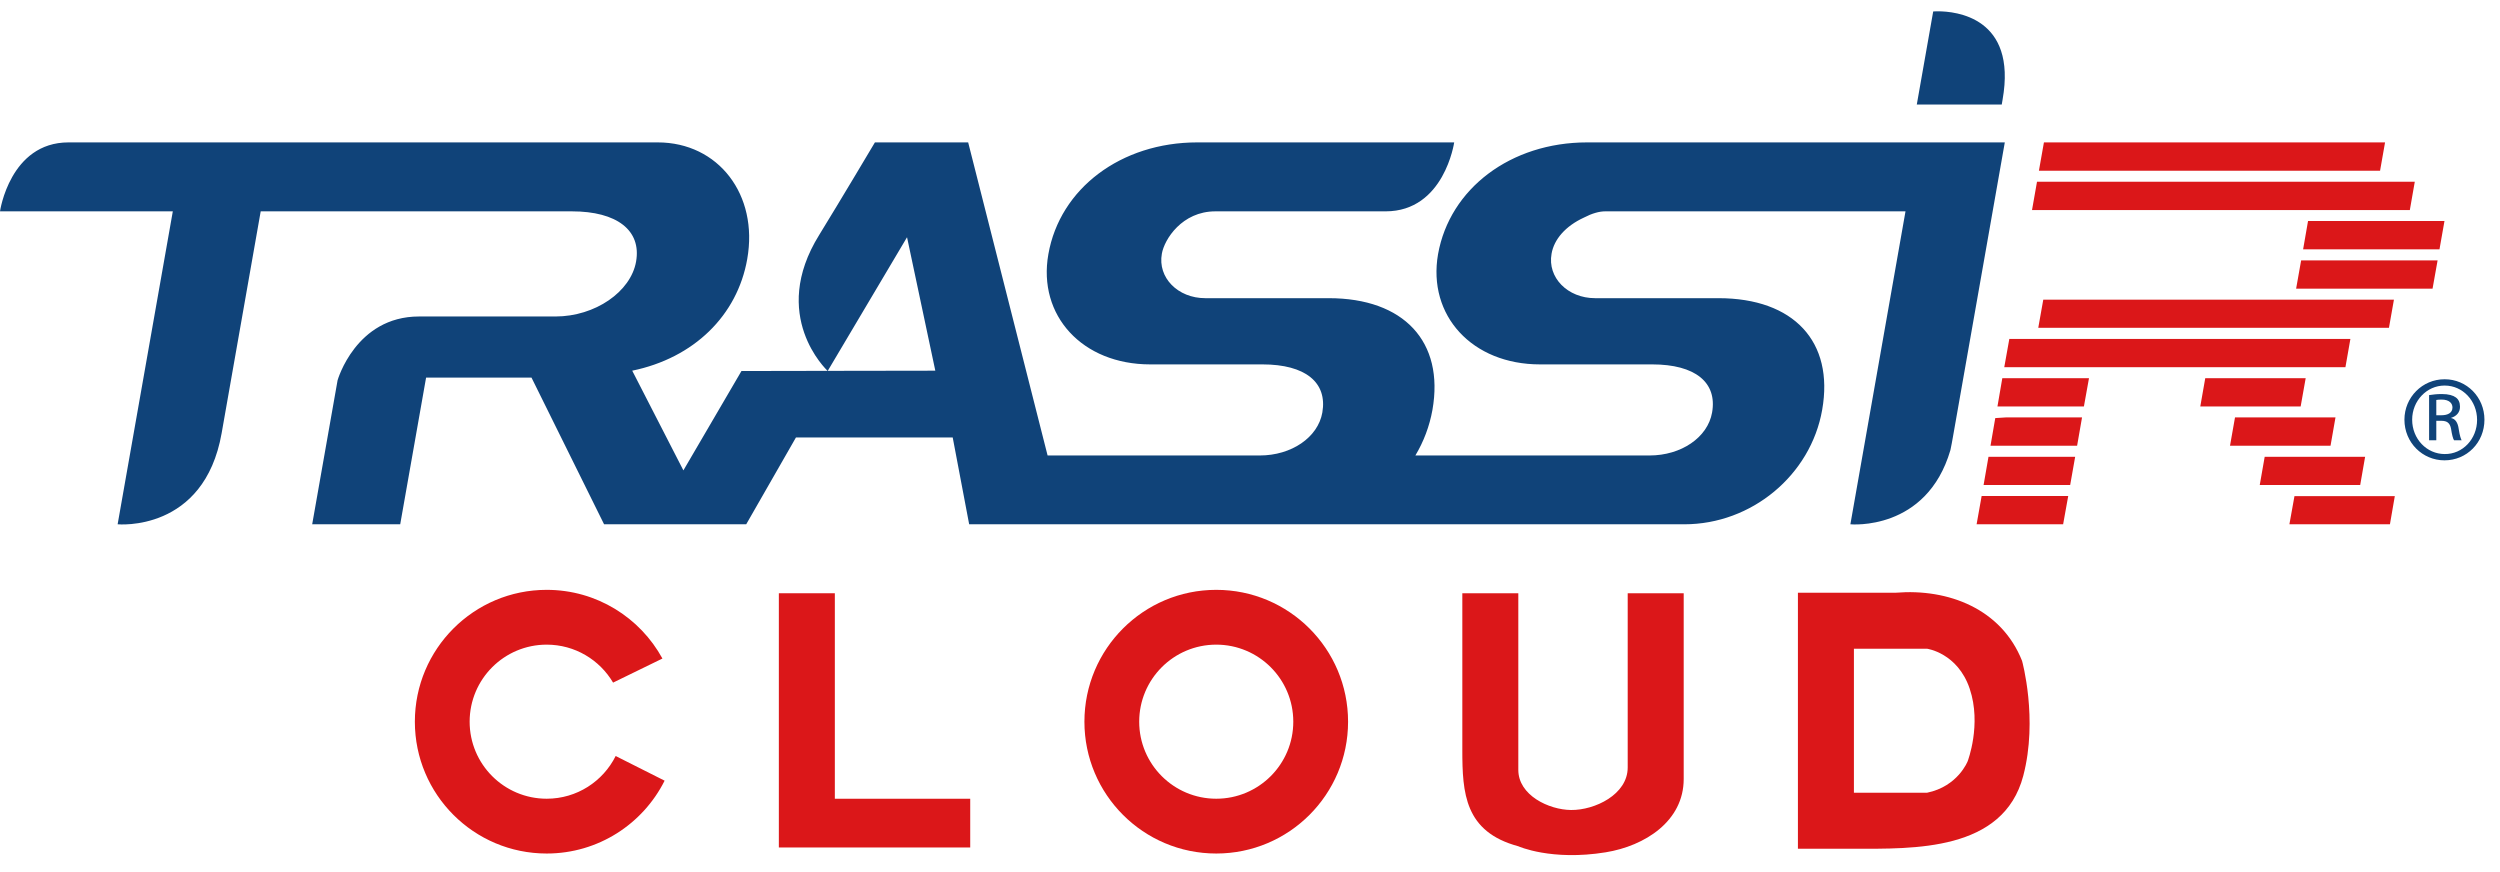 <svg width="215" height="75" viewBox="0 0 215 75" fill="none" xmlns="http://www.w3.org/2000/svg">
<path fill-rule="evenodd" clip-rule="evenodd" d="M210.247 39.048C208.702 39.048 207.446 37.749 207.446 36.093C207.446 34.471 208.702 33.158 210.226 33.158H210.247C211.794 33.158 213.029 34.471 213.029 36.109C213.029 37.749 211.794 39.065 210.247 39.048ZM210.247 32.617H210.226C208.328 32.617 206.781 34.164 206.781 36.093C206.781 38.057 208.328 39.589 210.226 39.589C212.146 39.589 213.662 38.057 213.662 36.093C213.664 34.164 212.146 32.617 210.247 32.617Z" fill="#104379"/>
<path fill-rule="evenodd" clip-rule="evenodd" d="M209.966 35.711H209.522V34.396C209.626 34.38 209.766 34.363 209.966 34.363C210.666 34.363 210.912 34.706 210.912 35.047C210.912 35.526 210.479 35.711 209.966 35.711ZM211.451 36.906C211.376 36.329 211.145 36.02 210.805 35.955V35.929C211.222 35.805 211.56 35.491 211.56 34.984C211.56 34.609 211.435 34.349 211.203 34.18C210.973 34.009 210.587 33.887 209.996 33.887C209.537 33.887 209.225 33.934 208.902 33.979V37.862H209.522V36.189H209.952C210.446 36.189 210.697 36.376 210.79 36.871C210.866 37.377 210.957 37.738 211.049 37.862H211.698C211.639 37.738 211.543 37.508 211.451 36.906Z" fill="#104379"/>
<path fill-rule="evenodd" clip-rule="evenodd" d="M71.186 31.894L78.005 20.402L80.437 31.879L71.186 31.894ZM136.493 12.246C129.926 12.246 124.678 16.216 123.672 21.858C122.752 27.143 126.609 31.338 132.438 31.338H142.094C145.784 31.338 147.699 32.887 147.239 35.48C146.861 37.624 144.584 39.171 141.855 39.171H121.722C122.433 37.983 122.937 36.661 123.19 35.252C124.223 29.383 120.734 25.643 114.27 25.643H103.655C101.283 25.643 99.549 23.866 99.919 21.822C100.13 20.587 101.653 18.176 104.519 18.176H119.163C124.209 18.176 125.06 12.246 125.06 12.246H102.965C96.401 12.246 91.151 16.216 90.16 21.858C89.224 27.143 93.085 31.338 98.915 31.338H108.572C112.259 31.338 114.171 32.887 113.721 35.48C113.342 37.624 111.061 39.171 108.337 39.171H90.093L83.262 12.246H75.243C75.243 12.246 72.277 17.24 70.456 20.198C66.129 27.154 71.098 31.812 71.17 31.894L63.766 31.908L58.772 40.453L54.371 31.879C59.662 30.79 63.412 27.143 64.263 22.27C65.238 16.762 61.795 12.246 56.559 12.246H5.894C0.851 12.246 0 18.176 0 18.176H14.862L10.116 45.089C10.116 45.089 17.557 45.804 19.062 37.247C20.119 31.237 22.42 18.176 22.42 18.176H49.188C53.051 18.176 55.176 19.811 54.703 22.495C54.249 25.092 51.181 27.218 47.768 27.218H36.033C30.591 27.218 29.032 32.705 29.032 32.705L26.848 45.089H34.418L36.644 32.472H45.708L51.951 45.089H64.174L68.451 37.624H81.933L83.348 45.089H144.858C150.649 45.089 155.723 40.854 156.706 35.252C157.746 29.383 154.263 25.643 147.787 25.643H137.18C134.813 25.643 133.066 23.866 133.434 21.822C133.645 20.587 134.629 19.444 136.216 18.713C136.906 18.352 137.533 18.176 138.038 18.176H163.873L159.133 45.089C159.133 45.089 165.682 45.721 167.737 38.705C167.815 38.316 167.894 37.94 167.96 37.53L172.413 12.246H136.493Z" fill="#104379"/>
<path fill-rule="evenodd" clip-rule="evenodd" d="M171.593 35.955L171.183 38.334H178.631L179.055 35.899H172.488L171.593 35.955ZM170.588 41.712H178.035L178.464 39.283H171.01L170.588 41.712ZM169.988 45.089H177.429L177.867 42.656H170.421L169.988 45.089ZM196.889 45.089H205.534L205.954 42.666H197.324L196.889 45.089ZM203.4 39.283H194.763L194.338 41.712H202.977L203.4 39.283ZM200.852 35.899H192.21L191.781 38.334H200.425L200.852 35.899ZM171.781 34.957H179.216L179.653 32.526H172.198L171.781 34.957ZM198.288 32.526H189.651L189.225 34.957H197.856L198.288 32.526ZM205.879 25.769H175.722L175.291 28.193H205.45L205.879 25.769ZM197.467 24.823H209.2L209.634 22.392H197.898L197.467 24.823ZM202.134 29.149H172.802L172.367 31.579H201.707L202.134 29.149ZM198.491 19.007L198.068 21.441H209.796L210.225 19.007H198.491ZM205.115 12.246H175.778L175.347 14.681H204.686L205.115 12.246ZM207.672 15.628H175.183L174.754 18.063H207.246L207.672 15.628Z" fill="#DB1719"/>
<path fill-rule="evenodd" clip-rule="evenodd" d="M166.255 0.987L164.844 8.992H172.15L172.223 8.563C173.476 1.465 168.168 0.971 166.651 0.973C166.401 0.973 166.255 0.987 166.255 0.987Z" fill="#104379"/>
<path fill-rule="evenodd" clip-rule="evenodd" d="M47.015 73.403C40.753 73.403 35.678 68.327 35.678 62.066C35.678 55.804 40.753 50.727 47.015 50.727C51.309 50.727 55.045 53.114 56.969 56.634L52.725 58.705C51.572 56.751 49.448 55.439 47.015 55.439C43.356 55.439 40.389 58.406 40.389 62.066C40.389 65.725 43.356 68.69 47.015 68.69C49.614 68.69 51.862 67.195 52.947 65.017L57.157 67.138C55.295 70.853 51.454 73.403 47.015 73.403Z" fill="#DB1719"/>
<path fill-rule="evenodd" clip-rule="evenodd" d="M104.597 73.403C98.335 73.403 93.26 68.327 93.26 62.066C93.26 55.804 98.335 50.727 104.597 50.727C110.859 50.727 115.934 55.804 115.934 62.066C115.934 68.327 110.859 73.403 104.597 73.403ZM104.597 68.69C100.938 68.69 97.971 65.725 97.971 62.066C97.971 58.406 100.938 55.439 104.597 55.439C108.256 55.439 111.223 58.406 111.223 62.066C111.223 65.725 108.256 68.69 104.597 68.69Z" fill="#DB1719"/>
<path fill-rule="evenodd" clip-rule="evenodd" d="M66.981 51.02H71.796V68.692H83.439V72.883H71.796H66.981V68.692V51.02Z" fill="#DB1719"/>
<path fill-rule="evenodd" clip-rule="evenodd" d="M139.982 51.02H144.798V66.993C144.798 70.621 141.466 72.749 138.093 73.298C133.415 74.06 130.574 72.778 130.574 72.778C125.959 71.538 125.76 68.205 125.76 64.507V51.02H130.575V66.211C130.575 68.386 133.19 69.642 135.114 69.66C137.153 69.679 139.982 68.329 139.982 66.004V51.02Z" fill="#DB1719"/>
<path fill-rule="evenodd" clip-rule="evenodd" d="M165.721 55.789H159.437V68.176H165.721C168.39 67.628 169.22 65.466 169.22 65.466C169.22 65.466 170.434 62.312 169.394 59.228C168.355 56.145 165.721 55.789 165.721 55.789ZM154.621 55.789V50.973H159.437H163.051C167.552 50.605 172.126 52.362 173.898 56.837C173.898 56.837 175.285 61.827 174.002 66.715C172.291 73.238 164.544 72.992 159.437 72.992H154.621V68.176V55.789Z" fill="#DB1719"/>
</svg>
